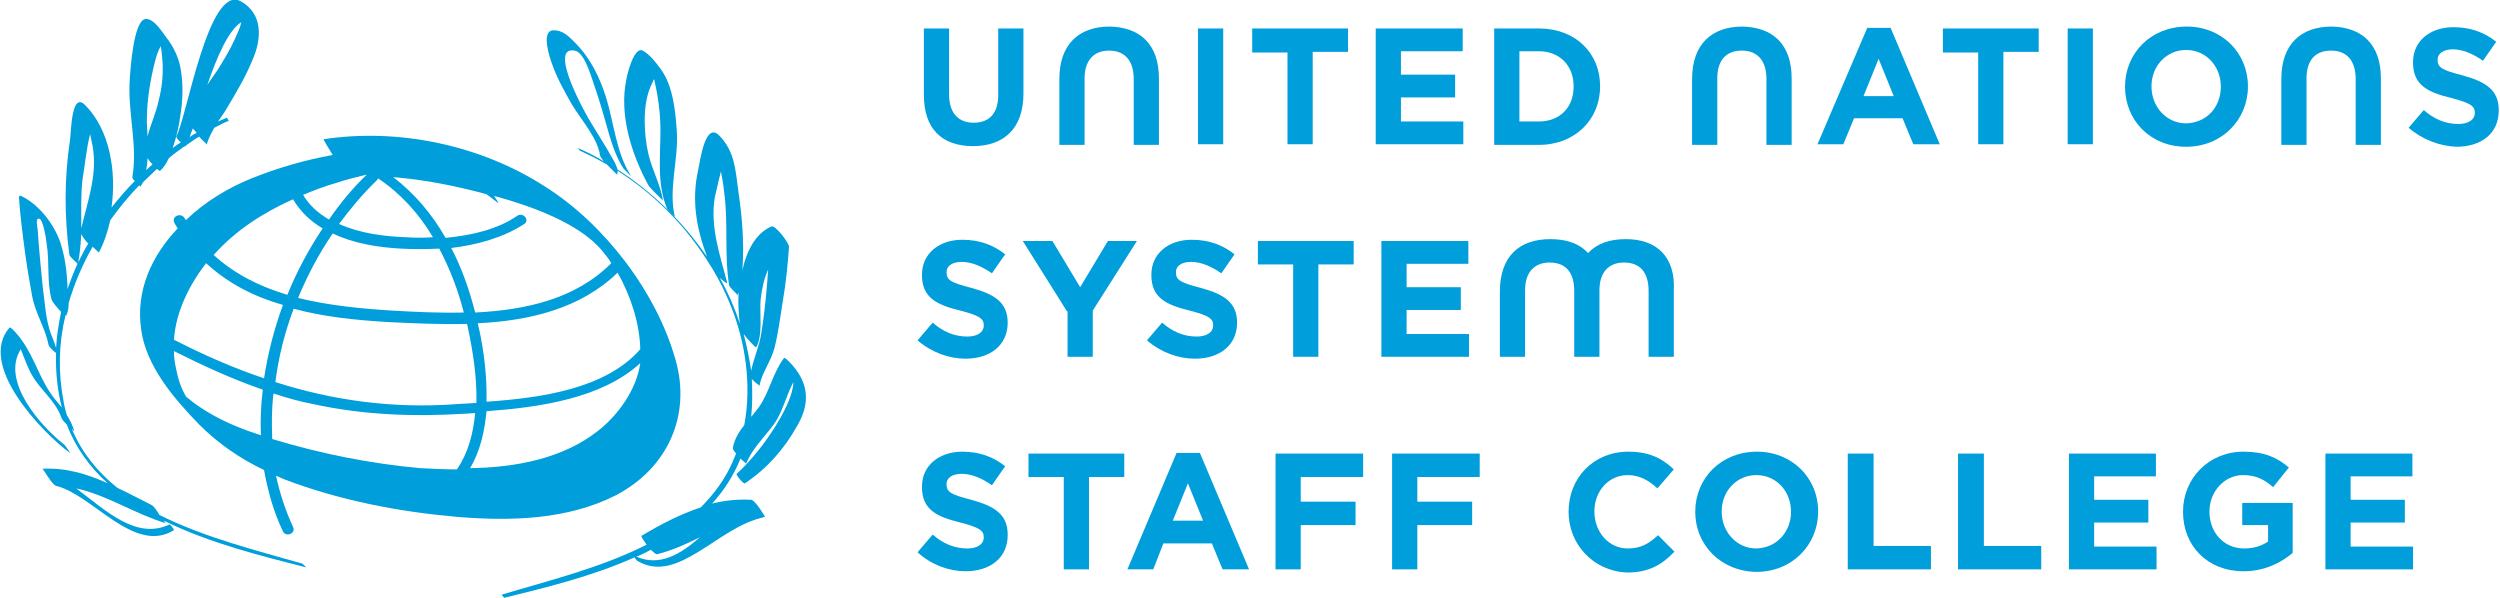<svg width="230" height="55" viewBox="0 0 230 55" fill="none" xmlns="http://www.w3.org/2000/svg">
<g clip-path="url(#clip0_1028:6975)">
<path d="M62.153 33.116C60.413 26.889 55.601 20.603 50.151 17.169C44.295 13.386 36.758 11.757 29.801 12.804C29.685 12.804 30.265 13.677 30.612 14.259C28.003 14.725 25.452 15.481 23.133 16.413C20.988 17.286 18.843 18.566 17.104 20.254C17.046 20.196 17.046 20.137 16.988 20.079C16.64 19.497 15.712 19.905 16.06 20.545C16.176 20.72 16.234 20.836 16.35 21.011C13.973 23.513 12.465 26.714 12.987 30.323C13.451 33.698 16.002 36.667 18.321 39.053C20.06 40.799 22.09 42.196 24.293 43.243C24.641 45.164 25.163 47.085 26.032 48.889C26.322 49.471 27.25 49.063 26.96 48.481C26.264 46.968 25.742 45.397 25.394 43.767C25.684 43.883 25.916 44 26.206 44.116C31.25 46.037 36.7 47.085 42.034 47.55C46.904 47.958 52.18 47.841 56.645 45.571C61.457 43.069 63.602 38.18 62.153 33.116ZM27.018 28.402C29.801 29.159 32.758 29.45 35.599 29.624C37.918 29.741 40.411 29.857 42.962 29.799C42.962 29.857 43.02 29.915 43.02 30.032C43.484 32.185 43.889 34.63 43.831 37.074C43.136 37.132 42.498 37.132 41.86 37.19C36.12 37.598 30.612 36.841 25.336 35.153C25.626 32.825 26.206 30.555 27.018 28.402ZM24.293 34.804C21.51 33.873 18.727 32.651 16.002 31.254C16.176 28.693 17.393 26.249 18.959 24.212C20.988 26.074 23.365 27.296 26.032 28.053C25.221 30.265 24.641 32.534 24.293 34.804ZM33.743 16.063C32.468 17.286 31.308 18.683 30.265 20.196C29.279 19.614 28.467 18.915 27.887 17.926C28.873 17.518 29.917 17.111 30.96 16.82C31.83 16.529 32.758 16.296 33.743 16.063ZM34.671 16.587C34.729 16.529 34.729 16.471 34.787 16.413C36.874 17.809 38.556 19.672 39.831 21.825C39.019 21.884 38.15 21.884 37.396 21.825C35.425 21.767 33.105 21.476 31.192 20.603C32.236 19.206 33.395 17.809 34.671 16.587ZM36.874 22.873C38.034 22.931 39.193 22.931 40.411 22.873C41.396 24.735 42.15 26.714 42.672 28.751C40.411 28.809 38.208 28.693 36.12 28.577C33.279 28.402 30.265 28.111 27.424 27.413C28.293 25.317 29.337 23.339 30.612 21.476C32.526 22.407 34.787 22.756 36.874 22.873ZM44.063 30.206C44.005 30.032 44.005 29.915 43.947 29.741C48.702 29.508 53.398 28.402 56.819 25.085C58.036 27.238 58.848 29.741 58.906 32.127C55.717 35.794 49.745 36.608 44.759 36.958C44.817 34.688 44.527 32.301 44.063 30.206ZM55.427 23.106C55.717 23.455 56.007 23.804 56.239 24.212C52.934 27.529 48.354 28.518 43.715 28.751C43.194 26.714 42.498 24.677 41.512 22.815C43.889 22.524 46.267 21.884 48.238 20.603C48.76 20.254 48.122 19.497 47.6 19.846C45.745 21.127 43.368 21.651 40.991 21.884C39.773 19.73 38.15 17.809 36.178 16.296C39.077 16.529 41.976 17.111 44.759 17.868C45.049 18.101 45.397 18.333 45.687 18.566C46.035 18.857 45.745 18.45 45.455 18.042C45.571 18.042 45.629 18.101 45.745 18.101C48.876 18.974 53.34 20.545 55.427 23.106ZM26.96 18.333C27.656 19.497 28.583 20.37 29.685 21.011C28.409 22.931 27.308 24.968 26.438 27.122C23.887 26.365 21.568 25.201 19.654 23.455L19.712 23.397C21.684 21.185 24.235 19.555 26.96 18.333ZM22.959 39.693C21.336 39.111 19.828 38.413 18.437 37.481C18.089 37.249 17.683 36.958 17.335 36.667C17.277 36.608 17.22 36.55 17.162 36.55C16.64 35.735 16.35 34.746 16.176 33.815C16.06 33.291 16.002 32.767 16.002 32.301C18.669 33.64 21.336 34.862 24.177 35.852C24.003 37.249 23.945 38.645 24.003 40.042C23.655 39.926 23.307 39.809 22.959 39.693ZM25.047 40.392C24.988 38.995 24.988 37.598 25.163 36.201C26.38 36.608 27.656 36.958 28.873 37.19C33.453 38.18 38.092 38.354 42.73 38.063C43.078 38.063 43.368 38.005 43.715 38.005C43.542 39.868 43.078 41.672 42.034 43.185C40.875 43.185 39.773 43.127 38.671 43.069C34.091 42.661 29.453 41.73 25.047 40.392ZM55.021 39.635C51.775 42.196 47.426 43.011 43.252 43.069C44.179 41.497 44.585 39.693 44.759 37.831C49.571 37.481 55.369 36.667 58.906 33.407C58.558 35.852 56.877 38.18 55.021 39.635Z" fill="#009EDB"/>
<path d="M72.937 33.64C72.879 33.582 72.241 32.825 72.125 32.942C71.082 34.339 70.792 36.084 69.806 37.481C69.574 37.772 69.342 38.063 69.11 38.354C69.226 37.19 69.226 36.026 69.168 34.862C69.4 35.153 69.864 35.444 69.864 35.502C70.096 34.28 70.908 33.291 71.255 32.01C71.603 30.614 71.777 29.217 72.009 27.762C72.299 26.074 72.473 24.386 72.589 22.698C72.589 22.349 71.314 20.661 70.966 20.836C69.516 21.476 68.704 23.047 68.299 24.852C68.472 22.465 68.299 20.137 67.951 17.751C67.661 15.772 67.661 13.968 66.153 12.455C64.878 11.174 64.414 14.783 64.24 15.598C63.602 18.391 64.066 21.01 65.052 23.63C62.849 20.428 60.008 17.635 56.819 15.598C56.703 15.19 56.471 14.783 56.297 14.492C55.717 13.444 55.08 12.455 54.442 11.407C53.978 10.709 50.325 4.19 52.876 4.656C53.862 4.831 54.5 7.45 54.79 8.206C55.138 9.196 55.427 10.243 55.717 11.233C56.123 12.688 56.529 14.201 57.341 15.481C57.457 15.598 58.268 16.471 57.978 16.063C56.703 14.026 56.471 11.291 55.775 9.021C55.196 7.159 54.326 5.354 52.934 3.958C52.355 3.376 51.775 2.735 50.847 2.793C49.745 2.91 50.615 5.413 50.789 5.878C51.253 7.217 51.949 8.439 52.645 9.661C53.456 11 54.964 12.688 55.196 14.259C55.196 14.376 55.369 14.608 55.543 14.841C54.79 14.376 53.978 13.968 53.166 13.619L53.34 13.852C54.21 14.259 55.022 14.666 55.833 15.132C56.297 15.598 56.761 16.063 56.761 16.063C56.819 15.947 56.819 15.831 56.819 15.714C60.298 17.926 63.255 20.952 65.4 24.503C65.458 24.561 65.458 24.619 65.516 24.677C66.153 25.725 66.733 26.889 67.197 28.053C68.588 31.428 69.168 35.444 68.472 39.111C68.009 39.693 67.603 40.333 67.429 41.148C67.371 41.323 67.545 41.497 67.719 41.73C67.603 41.963 67.545 42.196 67.429 42.428C66.733 44.058 65.69 45.455 64.472 46.677C62.559 47.317 60.761 48.248 59.022 49.296C58.964 49.354 59.196 49.703 59.486 50.111C55.254 52.264 50.209 53.487 46.151 54.709L46.383 55C50.151 54.069 54.5 53.021 58.384 51.275C58.442 51.391 58.558 51.566 58.674 51.624C60.587 52.73 62.443 51.857 64.182 50.809C66.211 49.587 68.009 48.074 70.386 47.55C70.386 47.55 69.516 46.037 69.11 45.979H69.052C67.835 45.92 66.675 46.037 65.516 46.328C66.617 45.106 67.487 43.767 68.125 42.196C68.415 42.428 68.647 42.661 68.647 42.661C69.168 41.323 70.27 40.275 71.139 39.111C72.009 37.947 72.299 36.434 72.995 35.153C72.937 36.55 71.893 38.296 71.371 39.169C70.386 40.741 69.168 42.312 67.777 43.592C67.661 43.651 68.415 44.582 68.531 44.465C70.56 43.127 72.183 41.264 73.343 39.169C74.502 37.19 74.444 35.386 72.937 33.64ZM66.211 25.55C66.385 25.725 66.965 26.19 66.907 26.016C66.211 23.397 65.342 20.894 65.748 18.217C65.805 18.042 66.037 16.878 66.327 15.772C66.443 16.413 66.559 16.994 66.617 17.635C67.023 20.487 66.617 23.397 67.081 26.248C67.139 26.481 67.893 27.122 67.893 27.18C67.893 27.063 67.893 27.005 67.951 26.889C67.893 27.936 67.951 28.926 68.067 29.799C67.603 28.344 66.965 26.889 66.211 25.55ZM68.415 30.73C68.762 31.196 69.516 32.01 69.574 31.952C70.212 30.788 69.864 28.809 69.98 27.529C70.096 26.598 70.27 25.666 70.676 24.794C70.618 25.259 70.618 25.783 70.56 26.248C70.444 27.703 70.27 29.217 70.038 30.672C69.864 31.836 69.342 32.942 69.11 34.106C68.936 32.942 68.704 31.836 68.415 30.73ZM58.558 51.217C59.022 51.042 59.428 50.809 59.892 50.577C60.124 50.809 60.356 51.042 60.471 50.984C61.863 50.635 63.139 50.053 64.414 49.413C62.617 50.984 60.703 52.148 58.558 51.217Z" fill="#009EDB"/>
<path d="M60.993 18.45C60.762 16.995 60.008 15.656 59.66 14.201C59.428 13.211 59.312 12.164 59.312 11.116C59.312 9.836 59.486 8.614 60.066 7.508C60.066 7.45 60.124 7.391 60.182 7.275C60.53 8.788 60.762 10.36 60.762 11.989C60.762 14.434 60.414 16.994 61.399 19.264C61.515 19.497 62.037 19.905 62.095 19.963C61.457 17.46 62.443 14.666 62.269 12.106C62.153 10.301 61.921 7.915 60.82 6.402C60.356 5.762 59.834 5.063 59.138 4.656C58.327 4.249 57.689 6.868 57.631 7.275C56.935 10.534 58.095 14.201 59.66 17.053C59.834 17.344 60.993 18.45 60.993 18.45Z" fill="#009EDB"/>
<path d="M27.829 51.858C23.771 50.694 18.843 49.471 14.668 47.376C14.436 46.969 14.146 46.561 13.915 46.445C12.871 45.921 11.885 45.397 10.784 44.873C8.986 43.418 7.537 41.672 6.609 39.461C6.725 39.577 6.841 39.694 6.841 39.752C6.725 39.17 6.435 38.646 6.145 38.18C6.029 37.773 5.913 37.365 5.855 36.958C5.334 34.281 5.392 31.604 6.029 28.985C6.087 29.043 6.087 29.043 6.087 29.043C6.261 28.694 6.319 28.286 6.319 27.879C6.841 26.074 7.595 24.328 8.522 22.699C8.812 22.99 9.102 23.223 9.102 23.223C9.566 22.35 9.914 21.302 10.146 20.254C10.958 19.148 11.827 18.043 12.813 17.053C12.871 17.111 12.929 17.17 12.929 17.17C12.987 17.053 13.103 16.879 13.161 16.762C13.567 16.355 14.03 15.947 14.436 15.54C14.61 15.656 14.726 15.773 14.726 15.715C15.074 15.424 15.306 15.016 15.538 14.551C16.002 14.143 16.523 13.794 16.987 13.445L17.045 13.503C17.045 13.445 17.103 13.445 17.103 13.387C17.509 13.096 17.915 12.805 18.321 12.572C18.669 12.979 19.075 13.27 19.017 13.328C19.133 12.805 19.422 12.281 19.712 11.757C20.176 11.524 20.582 11.291 21.046 11.117L20.872 10.826C20.582 10.942 20.35 11.059 20.06 11.175C20.35 10.768 20.64 10.36 20.872 9.953C21.742 8.498 22.611 7.043 23.249 5.471C24.061 3.609 24.235 1.281 22.147 0.117C19.191 -1.513 17.161 10.884 16.234 12.514C16.176 12.63 16.407 12.921 16.64 13.096C16.35 13.27 16.118 13.445 15.886 13.619C16.234 12.63 16.465 11.582 16.581 10.709C16.813 9.313 16.871 7.857 16.64 6.461C16.465 5.297 15.944 4.249 15.248 3.376C14.9 2.91 14.146 1.688 13.393 1.746C12.291 1.863 12.001 6.344 11.943 7.217C11.711 10.302 12.697 13.328 12.175 16.297C12.175 16.355 12.233 16.529 12.407 16.646C11.653 17.402 10.958 18.217 10.262 19.09C10.726 15.715 10.088 11.932 7.827 9.662C6.551 8.381 6.551 12.164 6.435 12.921C5.913 16.413 5.913 19.847 6.377 23.397C6.377 23.63 7.015 24.096 7.131 24.27C6.783 25.027 6.493 25.783 6.203 26.598C6.203 26.482 6.203 26.307 6.203 26.191C6.145 24.91 5.971 23.63 5.566 22.35C4.986 20.604 3.536 18.741 1.855 17.985L1.739 18.101C1.855 19.847 2.087 21.593 2.319 23.339C2.493 24.619 2.725 25.958 2.957 27.238C3.246 28.81 4.174 30.207 4.464 31.72C4.522 31.953 4.928 32.302 5.16 32.477C5.102 34.164 5.276 35.852 5.682 37.482C5.508 37.249 5.276 37.016 5.102 36.783C3.71 35.096 3.246 33 1.971 31.254C1.913 31.138 0.985 29.974 0.869 30.148C-2.088 33.582 3.826 39.752 6.435 41.672C6.551 41.789 6.029 40.974 5.855 40.858C3.71 39.17 0.058 35.037 1.913 32.127C2.261 33 2.551 33.873 3.015 34.63C3.768 35.91 5.102 36.9 5.624 38.355C5.682 38.588 5.913 38.821 6.145 39.053C6.957 41.207 8.291 43.011 9.914 44.466C8.001 43.593 6.029 43.011 3.884 43.127C4 43.127 4.754 44.582 5.16 44.699C8.522 45.514 12.349 51.043 16.002 48.773C16.06 48.773 15.654 48.191 15.596 48.249C12.523 49.704 9.74 46.969 7.015 44.932C9.914 45.572 12.349 47.26 15.248 48.133C15.248 48.133 15.132 48.016 15.074 47.9C19.306 49.995 24.119 51.159 28.177 52.207L27.829 51.858ZM22.205 2.037C22.089 2.561 21.858 3.027 21.626 3.551C21.162 4.598 20.582 5.529 20.002 6.461C19.77 6.81 19.422 7.275 19.075 7.799C19.944 5.297 20.988 2.794 22.205 2.037ZM17.741 11.815C17.857 11.932 17.973 12.106 18.089 12.223C17.857 12.339 17.625 12.455 17.451 12.63C17.509 12.397 17.625 12.106 17.741 11.815ZM14.262 5.646C14.378 5.18 14.552 4.656 14.784 4.249C14.9 4.773 14.9 5.238 14.958 5.762C15.016 6.926 14.9 8.09 14.61 9.196C14.378 10.36 13.857 11.408 13.567 12.572C13.567 12.048 13.509 11.582 13.509 11.117C13.509 9.313 13.799 7.45 14.262 5.646ZM13.567 14.551C13.683 14.725 13.857 14.958 14.03 15.133C13.799 15.307 13.625 15.482 13.451 15.656C13.509 15.307 13.567 14.958 13.567 14.551ZM7.595 16.471C7.827 15.133 7.943 13.678 8.291 12.339C8.349 12.688 8.465 13.096 8.522 13.445C8.986 16.064 8.059 18.508 7.479 21.011C7.479 19.498 7.421 17.985 7.595 16.471ZM7.479 21.535C7.595 21.768 7.827 22.117 8.117 22.408C7.827 22.873 7.595 23.339 7.363 23.805C7.305 23.921 7.247 24.037 7.189 24.154C7.363 23.281 7.421 22.408 7.479 21.535ZM4.522 30.207C4.174 28.985 4.116 27.704 3.942 26.482C3.768 24.736 3.594 23.048 3.478 21.302C3.478 20.953 3.188 19.963 3.652 20.138C3.942 20.254 4.232 21.768 4.29 22.408C4.58 24.154 4.29 25.9 4.754 27.588C4.812 27.762 5.276 28.344 5.624 28.694C5.392 29.799 5.218 30.905 5.16 32.011C4.986 31.371 4.696 30.847 4.522 30.207Z" fill="#009EDB"/>
<path d="M84.416 50.809L85.808 49.18C86.736 49.995 87.779 50.46 88.997 50.46C89.924 50.46 90.504 50.053 90.504 49.471V49.413C90.504 48.831 90.156 48.539 88.359 48.074C86.214 47.55 84.822 46.91 84.822 44.815V44.757C84.822 42.836 86.388 41.555 88.533 41.555C90.098 41.555 91.374 42.021 92.475 42.894L91.258 44.64C90.33 44 89.403 43.593 88.475 43.593C87.547 43.593 87.084 44 87.084 44.524V44.582C87.084 45.28 87.547 45.513 89.345 45.979C91.49 46.561 92.707 47.317 92.707 49.18V49.238C92.707 51.333 91.084 52.555 88.823 52.555C87.315 52.555 85.692 51.973 84.416 50.809Z" fill="#009EDB"/>
<path d="M97.867 43.883H94.621V41.73H103.433V43.883H100.187V52.381H97.867V43.883Z" fill="#009EDB"/>
<path d="M108.245 41.672H110.391L114.913 52.381H112.478L111.492 49.995H107.028L106.1 52.381H103.723L108.245 41.672ZM110.681 47.899L109.289 44.465L107.898 47.899H110.681Z" fill="#009EDB"/>
<path d="M117.348 41.73H125.407V43.883H119.667V46.153H124.711V48.307H119.667V52.381H117.348V41.73Z" fill="#009EDB"/>
<path d="M128.074 41.73H136.133V43.883H130.393V46.153H135.437V48.307H130.393V52.381H128.074V41.73Z" fill="#009EDB"/>
<path d="M144.308 47.084C144.308 44 146.569 41.555 149.816 41.555C151.845 41.555 153.005 42.254 153.99 43.185L152.483 44.931C151.671 44.175 150.802 43.709 149.758 43.709C147.961 43.709 146.685 45.222 146.685 47.026V47.084C146.685 48.889 147.961 50.46 149.758 50.46C150.976 50.46 151.729 49.995 152.541 49.238L154.048 50.751C152.947 51.915 151.729 52.672 149.7 52.672C146.627 52.555 144.308 50.111 144.308 47.084Z" fill="#009EDB"/>
<path d="M155.962 47.084C155.962 44 158.339 41.555 161.644 41.555C164.891 41.555 167.268 44 167.268 47.026V47.084C167.268 50.111 164.891 52.614 161.586 52.614C158.281 52.555 155.962 50.111 155.962 47.084ZM164.775 47.084C164.775 45.222 163.441 43.709 161.586 43.709C159.731 43.709 158.397 45.222 158.397 47.026V47.084C158.397 48.889 159.731 50.46 161.586 50.46C163.499 50.402 164.775 48.889 164.775 47.084Z" fill="#009EDB"/>
<path d="M170.051 41.73H172.37V50.227H177.646V52.381H169.993V41.73H170.051Z" fill="#009EDB"/>
<path d="M180.197 41.73H182.516V50.227H187.792V52.381H180.139V41.73H180.197Z" fill="#009EDB"/>
<path d="M190.343 41.73H198.344V43.825H192.662V45.979H197.648V48.074H192.662V50.285H198.402V52.381H190.343V41.73Z" fill="#009EDB"/>
<path d="M200.837 47.084C200.837 44 203.214 41.555 206.403 41.555C208.316 41.555 209.476 42.079 210.577 43.01L209.128 44.815C208.316 44.116 207.562 43.709 206.345 43.709C204.663 43.709 203.272 45.222 203.272 47.026V47.084C203.272 49.005 204.606 50.46 206.461 50.46C207.33 50.46 208.084 50.227 208.664 49.82V48.307H206.287V46.27H210.925V50.868C209.824 51.799 208.316 52.555 206.403 52.555C203.098 52.555 200.837 50.227 200.837 47.084Z" fill="#009EDB"/>
<path d="M213.94 41.73H221.941V43.825H216.259V45.979H221.245V48.074H216.259V50.285H221.999V52.381H213.94V41.73Z" fill="#009EDB"/>
<path d="M84.996 8.73V2.619H87.315V8.672C87.315 10.418 88.185 11.291 89.576 11.291C91.026 11.291 91.838 10.418 91.838 8.73V2.619H94.157V8.614C94.157 11.815 92.359 13.444 89.518 13.444C86.677 13.444 84.996 11.873 84.996 8.73Z" fill="#009EDB"/>
<path d="M106.622 7.217V13.328H104.303V7.275C104.303 5.529 103.433 4.656 102.042 4.656C100.65 4.656 99.781 5.529 99.781 7.217V13.328H97.461V7.275C97.461 4.074 99.259 2.444 102.1 2.444C104.883 2.503 106.622 4.074 106.622 7.217Z" fill="#009EDB"/>
<path d="M110.217 2.619H112.536V13.27H110.217V2.619Z" fill="#009EDB"/>
<path d="M118.45 4.831H115.203V2.619H124.016V4.772H120.769V13.27H118.45V4.831Z" fill="#009EDB"/>
<path d="M126.567 2.619H134.568V4.714H128.886V6.868H133.872V8.963H128.886V11.175H134.626V13.27H126.567V2.619Z" fill="#009EDB"/>
<path d="M137.467 2.619H141.583C144.946 2.619 147.207 4.889 147.207 7.915V7.973C147.207 11 144.888 13.328 141.583 13.328H137.467V2.619ZM139.786 4.772V11.175H141.583C143.497 11.175 144.772 9.894 144.772 7.973V7.915C144.772 6.053 143.497 4.714 141.583 4.714H139.786V4.772Z" fill="#009EDB"/>
<path d="M84.416 31.312L85.808 29.682C86.736 30.497 87.779 30.963 88.997 30.963C89.924 30.963 90.504 30.555 90.504 29.973V29.915C90.504 29.333 90.156 29.042 88.359 28.577C86.214 28.053 84.822 27.413 84.822 25.317V25.259C84.822 23.338 86.388 22.058 88.533 22.058C90.098 22.058 91.374 22.524 92.475 23.397L91.258 25.143C90.33 24.503 89.403 24.095 88.475 24.095C87.547 24.095 87.084 24.503 87.084 25.026V25.085C87.084 25.783 87.547 26.016 89.345 26.481C91.49 27.063 92.707 27.82 92.707 29.682C92.707 31.778 91.084 33 88.823 33C87.315 33 85.692 32.418 84.416 31.312Z" fill="#009EDB"/>
<path d="M98.157 28.635L94.099 22.175H96.824L99.375 26.423L101.926 22.175H104.593L100.534 28.577V32.825H98.215V28.635H98.157Z" fill="#009EDB"/>
<path d="M105.521 31.312L106.912 29.682C107.84 30.497 108.883 30.963 110.101 30.963C111.028 30.963 111.608 30.555 111.608 29.973V29.915C111.608 29.333 111.26 29.042 109.463 28.577C107.318 28.053 105.926 27.413 105.926 25.317V25.259C105.926 23.338 107.492 22.058 109.637 22.058C111.202 22.058 112.478 22.524 113.579 23.397L112.362 25.143C111.434 24.503 110.507 24.095 109.579 24.095C108.651 24.095 108.188 24.503 108.188 25.026V25.085C108.188 25.783 108.651 26.016 110.449 26.481C112.594 27.063 113.811 27.82 113.811 29.682C113.811 31.778 112.188 33 109.927 33C108.419 33 106.796 32.418 105.521 31.312Z" fill="#009EDB"/>
<path d="M118.971 24.328H115.725V22.175H124.537V24.328H121.291V32.825H118.971V24.328Z" fill="#009EDB"/>
<path d="M127.088 22.175H135.089V24.27H129.408V26.423H134.394V28.518H129.408V30.73H135.147V32.825H127.088V22.175Z" fill="#009EDB"/>
<path d="M149.584 22C148.077 22 146.917 22.407 146.105 23.28C145.294 22.407 144.134 22 142.627 22C139.786 22 137.988 23.571 137.988 26.831V32.825H140.307V26.714C140.307 25.026 141.177 24.153 142.569 24.153C144.018 24.153 144.83 25.026 144.83 26.773V32.825H147.149V26.714C147.149 25.026 148.019 24.153 149.41 24.153C150.859 24.153 151.671 25.026 151.671 26.773V32.825H153.99V26.773C154.164 23.63 152.425 22 149.584 22Z" fill="#009EDB"/>
<path d="M164.832 7.217V13.328H162.513V7.275C162.513 5.529 161.644 4.656 160.252 4.656C158.803 4.656 157.991 5.529 157.991 7.217V13.328H155.672V7.275C155.672 4.074 157.469 2.444 160.31 2.444C163.093 2.503 164.832 4.074 164.832 7.217Z" fill="#009EDB"/>
<path d="M171.79 2.561H173.935L178.457 13.27H176.022L175.037 10.883H170.572L169.587 13.27H167.209L171.79 2.561ZM174.225 8.847L172.833 5.413L171.442 8.847H174.225Z" fill="#009EDB"/>
<path d="M181.994 4.831H178.747V2.619H187.56V4.772H184.313V13.27H181.994V4.831Z" fill="#009EDB"/>
<path d="M190.227 2.619H192.546V13.27H190.227V2.619Z" fill="#009EDB"/>
<path d="M195.503 7.973C195.503 4.889 197.88 2.444 201.185 2.444C204.432 2.444 206.809 4.889 206.809 7.915V7.973C206.809 11 204.432 13.502 201.127 13.502C197.822 13.502 195.503 11.058 195.503 7.973ZM204.316 7.973C204.316 6.111 202.982 4.598 201.127 4.598C199.272 4.598 197.938 6.111 197.938 7.915V7.973C197.938 9.778 199.272 11.349 201.127 11.349C203.04 11.291 204.316 9.836 204.316 7.973Z" fill="#009EDB"/>
<path d="M221.593 11.756L222.985 10.127C223.912 10.942 224.956 11.407 226.174 11.407C227.101 11.407 227.681 11 227.681 10.418V10.36C227.681 9.778 227.333 9.487 225.536 9.021C223.391 8.497 221.999 7.857 221.999 5.762V5.704C221.999 3.783 223.565 2.502 225.71 2.502C227.275 2.502 228.551 2.968 229.652 3.841L228.435 5.587C227.507 4.947 226.579 4.539 225.652 4.539C224.782 4.539 224.26 4.947 224.26 5.471V5.529C224.26 6.227 224.724 6.46 226.521 6.926C228.667 7.508 229.884 8.264 229.884 10.127V10.185C229.884 12.28 228.261 13.502 226 13.502C224.492 13.444 222.869 12.862 221.593 11.756Z" fill="#009EDB"/>
<path d="M219.042 7.217V13.328H216.723V7.275C216.723 5.529 215.854 4.656 214.462 4.656C213.013 4.656 212.201 5.529 212.201 7.217V13.328H209.882V7.275C209.882 4.074 211.679 2.444 214.52 2.444C217.303 2.503 219.042 4.074 219.042 7.217Z" fill="#009EDB"/>
</g>
<defs>
<clipPath id="clip0_1028:6975">
<rect width="230" height="55" fill="white"/>
</clipPath>
</defs>
</svg>